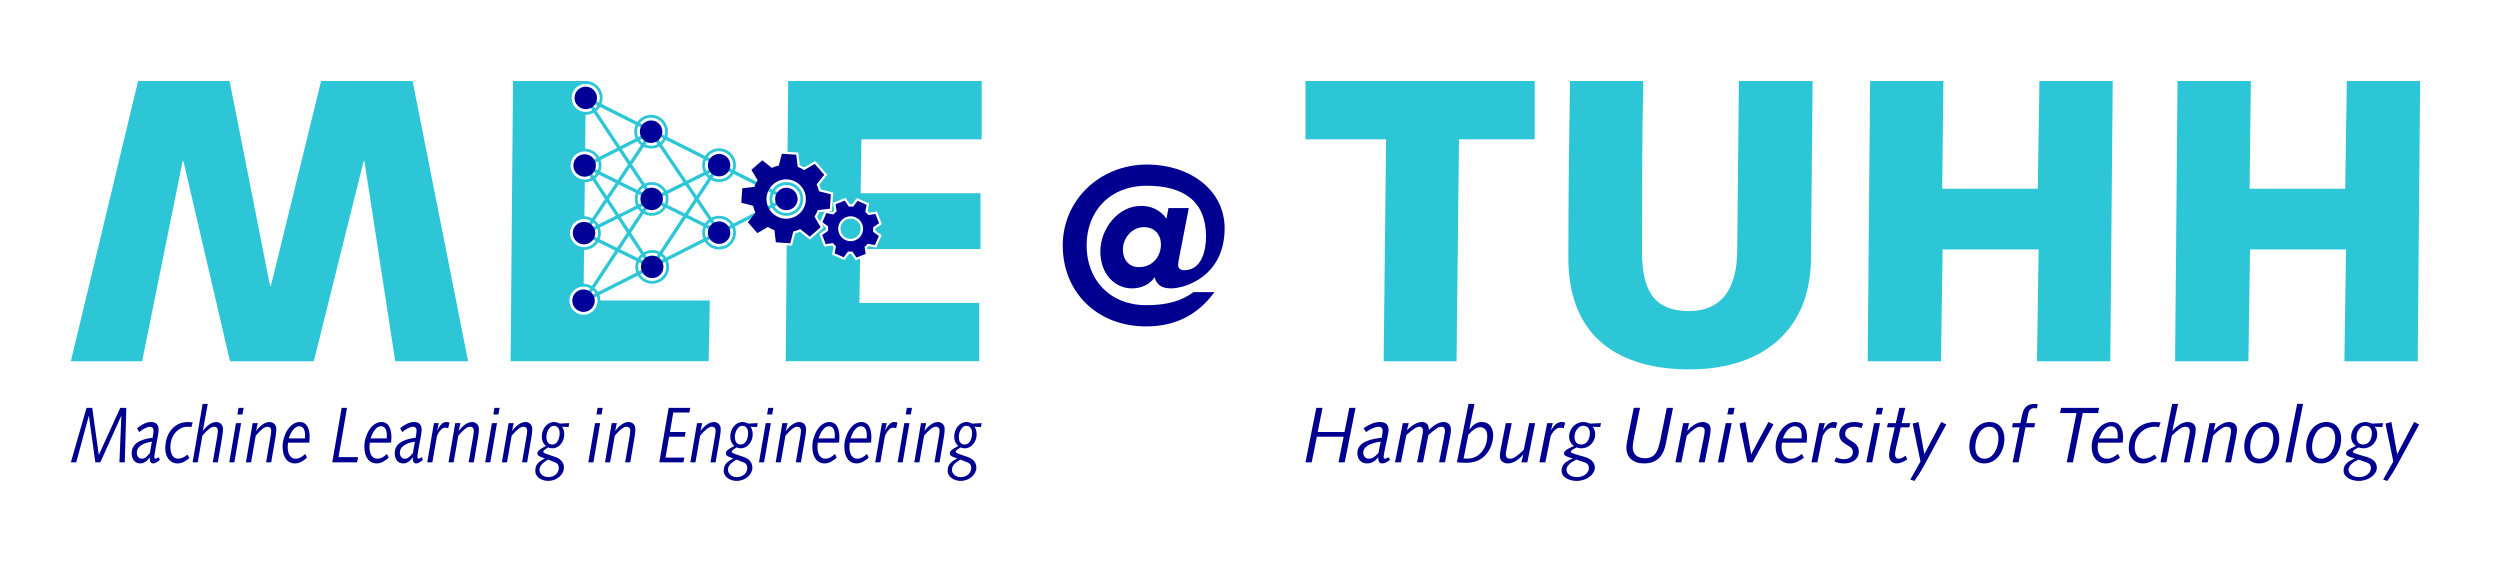 <?xml version="1.0" encoding="utf-8"?>
<!-- Generator: Adobe Illustrator 25.1.0, SVG Export Plug-In . SVG Version: 6.00 Build 0)  -->
<svg version="1.1" xmlns="http://www.w3.org/2000/svg" xmlns:xlink="http://www.w3.org/1999/xlink" x="0px" y="0px"
	 viewBox="0 0 2222.64 503.56" style="enable-background:new 0 0 2222.64 503.56;" xml:space="preserve">
<style type="text/css">
	.st0{fill:#000090;}
	.st1{fill:#2DC6D6;}
	.st2{fill:#000099;}
</style>
<g id="TUHH">
	<g id="Subtitle_1_">
		<path class="st0" d="M1170.27,362.59h5.54l-4.29,21.49h23.81l4.29-21.49h5.54l-9.63,48.45H1190l4.55-22.75h-23.81l-4.55,22.75
			h-5.54L1170.27,362.59z"/>
		<path class="st0" d="M1212.29,380.65c5.87-3.78,9.89-5.46,14.51-5.46c4.35,0,7.72,1.68,7.72,7c0,1.4-0.26,3.43-1.25,7.7
			c-0.99,4.34-3.17,14.56-3.17,16.38c0,0.98,0.66,1.54,1.32,1.54c0.73,0,1.65-0.42,3.1-1.4l1.32,2.45
			c-3.23,2.38-5.28,3.15-6.93,3.15c-3.17,0-3.56-2.52-3.56-5.39c-2.64,3.15-5.74,5.39-9.89,5.39c-5.34,0-8.71-3.64-8.71-9.17
			c0-10.64,13.92-12.81,21.57-13.65c0.46-1.96,0.92-4.83,0.92-6.23c0-2.73-1.65-3.57-3.89-3.57c-2.7,0-7.85,2.45-10.88,4.76
			L1212.29,380.65z M1217.04,407.81c3.03,0,4.88-1.33,8.51-5.11c0.46-3.01,1.25-6.72,2.04-10.08c-9.9,1.33-15.57,4.69-15.57,9.8
			C1212.03,405.5,1214,407.81,1217.04,407.81z"/>
		<path class="st0" d="M1247.18,376.17h5.28l-1.58,6.09h0.13c4.09-3.85,8.64-7.07,13.06-7.07c4.35,0,6.2,2.38,6.27,7.07
			c4.02-3.85,8.58-7.07,12.99-7.07c4.22,0,6.6,2.66,6.6,6.58c0,1.75-0.07,3.29-0.59,5.88l-4.62,23.38h-5.28l4.35-22.05
			c0.59-2.87,0.86-4.76,0.86-6.02c0-2.59-1.39-3.57-3.03-3.57c-2.7,0-5.34,1.82-11.68,7.35l-4.82,24.29h-5.28l4.35-22.05
			c0.59-2.87,0.86-4.76,0.86-6.02c0-2.59-1.38-3.57-3.03-3.57c-2.7,0-5.34,1.82-11.68,7.35l-4.82,24.29h-5.28L1247.18,376.17z"/>
		<path class="st0" d="M1305.63,359.09h5.28l-4.62,22.68h0.13c3.17-3.99,6.33-6.58,10.95-6.58c7.26,0,10.16,5.95,10.16,12.11
			c0,7.21-4.88,24.15-23.75,24.15c-2.64,0-5.54-0.14-8.51-0.42L1305.63,359.09z M1301.21,407.67h3.96
			c10.16,0,17.08-9.73,17.08-20.02c0-4.62-2.04-7.84-6.27-7.84c-2.97,0-5.87,1.61-10.55,6.65L1301.21,407.67z"/>
		<path class="st0" d="M1338.74,376.17h5.28l-4.35,21.7c-0.66,3.15-0.92,4.76-0.92,6.37c0,2.59,1.65,3.57,4.02,3.57
			c2.77,0,6.53-2.52,11.94-7.91l4.82-23.73h5.28l-6.93,34.86h-5.28l1.65-6.72l-0.13-0.14c-3.23,3.92-8.51,7.84-13.46,7.84
			c-3.69,0-7.19-1.96-7.19-6.37c0-1.96,0.26-3.92,0.79-6.72L1338.74,376.17z"/>
		<path class="st0" d="M1375.55,376.17h5.01l-1.65,6.09l0.13,0.14c2.9-4.69,5.54-7.21,9.3-7.21c1.06,0,2.18,0.21,3.23,0.49
			l-1.32,5.04c-1.06-0.28-2.11-0.49-3.17-0.49c-3.23,0-6.2,3.08-8.38,7.07l-4.82,23.73h-5.28L1375.55,376.17z"/>
		<path class="st0" d="M1409.12,406.34c5.87,1.75,8.77,5.11,8.77,9.45c0,5.88-6.93,11.76-16.29,11.76c-5.47,0-13.26-2.66-13.26-9.03
			c0-4.83,2.51-7.77,9.76-10.85v-0.14c-7.06-1.82-7.59-3.22-7.59-4.41c0-1.54,0.79-3.08,8.84-6.72c-2.7-1.75-4.29-4.55-4.29-8.12
			c0-7.42,5.81-13.09,12.53-13.09c2.11,0,4.22,0.63,6.07,1.4l9.7-0.42l-0.66,3.5l-6.79-0.28c1.72,1.82,2.31,4.34,2.31,6.93
			c0,6.23-5.15,12.25-12.2,12.25c-1.65,0-3.03-0.21-4.35-0.77c-4.16,2.03-5.08,2.94-5.08,3.78c0,0.7,0.33,1.12,4.35,2.31
			L1409.12,406.34z M1401.34,408.58c-6.07,3.22-8.64,5.81-8.64,9.24c0,3.15,3.63,6.37,9.23,6.37c6.66,0,10.69-4.13,10.69-8.05
			c0-2.45-0.99-4.13-4.42-5.25L1401.34,408.58z M1405.89,395.21c5.15,0,7.59-5.18,7.59-10.15c0-4.06-2.31-6.51-6.07-6.51
			c-4.55,0-7.59,5.6-7.59,9.8C1399.82,392.62,1401.8,395.21,1405.89,395.21z"/>
		<path class="st0" d="M1481.88,362.59h5.54l-6.53,32.48c-2.18,10.71-8.05,16.94-19.26,16.94c-9.63,0-15.7-5.11-15.7-14.14
			c0-2.59,0.59-5.67,2.18-13.44l4.42-21.84h5.54l-4.82,23.87c-1.45,7.14-1.65,9.66-1.65,11.34c0,5.18,3.23,9.59,10.62,9.59
			c9.17,0,11.81-5.81,13.92-16.31L1481.88,362.59z"/>
		<path class="st0" d="M1496.46,376.17h5.28l-1.65,6.72l0.13,0.14c3.23-3.92,8.51-7.84,13.46-7.84c3.69,0,7.19,1.96,7.19,6.37
			c0,1.96-0.26,3.92-0.79,6.72l-4.49,22.75h-5.28l4.35-21.7c0.66-3.15,0.92-4.76,0.92-6.37c0-2.59-1.65-3.57-4.02-3.57
			c-2.77,0-6.53,2.52-11.94,7.91l-4.82,23.73h-5.28L1496.46,376.17z"/>
		<path class="st0" d="M1534.26,376.17h5.28l-6.93,34.86h-5.28L1534.26,376.17z M1536.89,362.59h5.28l-1.19,5.88h-5.28
			L1536.89,362.59z"/>
		<path class="st0" d="M1546.52,376.59l5.28-1.4l5.08,28.7l15.37-28.7l4.49,2.03l-18.6,33.81h-4.55L1546.52,376.59z"/>
		<path class="st0" d="M1584.32,393.53c-0.26,1.47-0.4,2.66-0.4,3.99c0,5.11,2.11,10.29,8.11,10.29c3.69,0,7.26-1.89,9.89-4.27
			l1.85,3.36c-3.3,2.59-7.65,5.11-12.34,5.11c-8.51,0-12.8-6.16-12.8-14.91c0-10.01,7.26-21.91,17.68-21.91
			c7.52,0,10.22,6.3,10.22,13.3c0,1.68-0.2,3.36-0.33,5.04H1584.32z M1601.67,389.75c0.07-0.84,0.13-1.75,0.13-2.66
			c0-4.2-1.19-8.12-6.13-8.12c-5.21,0-8.77,5.95-10.55,10.78H1601.67z"/>
		<path class="st0" d="M1617.44,376.17h5.01l-1.65,6.09l0.13,0.14c2.9-4.69,5.54-7.21,9.3-7.21c1.06,0,2.18,0.21,3.23,0.49
			l-1.32,5.04c-1.06-0.28-2.11-0.49-3.17-0.49c-3.23,0-6.2,3.08-8.38,7.07l-4.82,23.73h-5.28L1617.44,376.17z"/>
		<path class="st0" d="M1632.41,406.62c2.18,1.12,4.42,1.61,6.86,1.61c3.69,0,8.05-1.54,8.05-6.44c0-6.79-12.14-5.81-12.14-15.75
			c0-6.3,4.88-10.85,13.39-10.85c2.84,0,5.34,0.49,7.85,1.4l-1.39,3.92c-2.24-0.7-4.55-1.12-6.33-1.12c-5.87,0-8.25,2.73-8.25,6.37
			c0,6.51,12.14,5.88,12.14,15.68c0,7-6.07,10.57-12.86,10.57c-3.43,0-6.33-0.49-8.84-1.82L1632.41,406.62z"/>
		<path class="st0" d="M1666.18,376.17h5.28l-6.93,34.86h-5.28L1666.18,376.17z M1668.82,362.59h5.28l-1.19,5.88h-5.28
			L1668.82,362.59z"/>
		<path class="st0" d="M1678.52,376.17h6.93l3.17-13.58h5.28l-3.17,13.58h7.59l-0.86,3.78h-7.59l-4.16,18.06
			c-0.59,2.59-0.92,4.69-0.92,5.95c0,2.24,1.19,3.85,3.36,3.85c1.45,0,3.36-0.7,6.07-2.66l1.45,3.22c-3.76,2.66-6.79,3.64-9.63,3.64
			c-4.02,0-6.53-3.01-6.53-7.07c0-2.8,0.72-6.16,1.65-10.08l3.43-14.91h-6.99L1678.52,376.17z"/>
		<path class="st0" d="M1707.41,410.33l-6.99-33.74l5.28-1.4l5.15,28.56l15.04-28.56l4.48,2.17l-19.59,36.19
			c-3.36,6.16-5.34,9.1-8.71,14l-3.69-1.19L1707.41,410.33z"/>
		<path class="st0" d="M1768.89,375.19c8.44,0,13.13,6.3,13.13,14.77c0,11.27-6.79,22.05-18.01,22.05c-8.44,0-13.13-6.3-13.13-14.77
			C1750.88,385.97,1757.67,375.19,1768.89,375.19z M1764.27,407.81c8.38,0,12.47-10.36,12.47-18.13c0-5.11-2.11-10.29-8.11-10.29
			c-8.38,0-12.47,10.36-12.47,18.13C1756.15,402.63,1758.27,407.81,1764.27,407.81z"/>
		<path class="st0" d="M1795.54,379.95h-6.66l0.73-3.78h6.66l1.12-5.6c1.39-7.07,3.76-11.48,11.48-11.48c0.99,0,1.85,0.07,2.77,0.21
			l-0.73,3.85c-0.73-0.21-1.52-0.28-2.37-0.28c-3.17,0-4.75,1.96-5.41,5.25l-1.58,8.05h7.78l-0.73,3.78h-7.85l-6.13,31.08h-5.28
			L1795.54,379.95z"/>
		<path class="st0" d="M1846.13,367.21h-14.64l0.92-4.62h33.84l-0.92,4.62h-13.66l-8.71,43.82h-5.54L1846.13,367.21z"/>
		<path class="st0" d="M1865.32,393.53c-0.26,1.47-0.4,2.66-0.4,3.99c0,5.11,2.11,10.29,8.11,10.29c3.69,0,7.26-1.89,9.89-4.27
			l1.85,3.36c-3.3,2.59-7.65,5.11-12.34,5.11c-8.51,0-12.8-6.16-12.8-14.91c0-10.01,7.26-21.91,17.68-21.91
			c7.52,0,10.22,6.3,10.22,13.3c0,1.68-0.2,3.36-0.33,5.04H1865.32z M1882.67,389.75c0.07-0.84,0.13-1.75,0.13-2.66
			c0-4.2-1.19-8.12-6.13-8.12c-5.21,0-8.77,5.95-10.55,10.78H1882.67z"/>
		<path class="st0" d="M1919.48,379.74c-1.12-0.21-1.85-0.35-3.76-0.35c-9.76,0-17.81,7.63-17.81,18.13
			c0,5.11,2.11,10.29,7.78,10.29c3.56,0,6.73-1.4,9.76-3.64l2.11,3.01c-3.1,2.31-7.45,4.83-12.14,4.83c-8.51,0-12.8-6.16-12.8-13.3
			c0-14.91,10.69-23.52,23.22-23.52c1.72,0,3.36,0.21,5.08,0.42L1919.48,379.74z"/>
		<path class="st0" d="M1931.16,359.09h5.28l-5.08,23.8l0.13,0.14c3.23-3.92,8.51-7.84,13.46-7.84c3.69,0,7.19,1.96,7.19,6.37
			c0,1.96-0.26,3.92-0.79,6.72l-4.49,22.75h-5.28l4.35-21.7c0.66-3.15,0.92-4.76,0.92-6.37c0-2.59-1.65-3.57-4.02-3.57
			c-2.77,0-6.53,2.52-11.94,7.91l-4.82,23.73h-5.28L1931.16,359.09z"/>
		<path class="st0" d="M1964.4,376.17h5.28l-1.65,6.72l0.13,0.14c3.23-3.92,8.51-7.84,13.46-7.84c3.69,0,7.19,1.96,7.19,6.37
			c0,1.96-0.26,3.92-0.79,6.72l-4.49,22.75h-5.28l4.35-21.7c0.66-3.15,0.92-4.76,0.92-6.37c0-2.59-1.65-3.57-4.02-3.57
			c-2.77,0-6.53,2.52-11.94,7.91l-4.82,23.73h-5.28L1964.4,376.17z"/>
		<path class="st0" d="M2013.28,375.19c8.44,0,13.13,6.3,13.13,14.77c0,11.27-6.79,22.05-18.01,22.05c-8.44,0-13.13-6.3-13.13-14.77
			C1995.27,385.97,2002.07,375.19,2013.28,375.19z M2008.66,407.81c8.38,0,12.47-10.36,12.47-18.13c0-5.11-2.11-10.29-8.11-10.29
			c-8.38,0-12.47,10.36-12.47,18.13C2000.55,402.63,2002.66,407.81,2008.66,407.81z"/>
		<path class="st0" d="M2042.3,359.09h5.28l-10.36,51.95h-5.28L2042.3,359.09z"/>
		<path class="st0" d="M2068.29,375.19c8.44,0,13.13,6.3,13.13,14.77c0,11.27-6.79,22.05-18.01,22.05c-8.44,0-13.13-6.3-13.13-14.77
			C2050.29,385.97,2057.08,375.19,2068.29,375.19z M2063.68,407.81c8.38,0,12.47-10.36,12.47-18.13c0-5.11-2.11-10.29-8.11-10.29
			c-8.38,0-12.47,10.36-12.47,18.13C2055.56,402.63,2057.67,407.81,2063.68,407.81z"/>
		<path class="st0" d="M2104.38,406.34c5.87,1.75,8.77,5.11,8.77,9.45c0,5.88-6.93,11.76-16.29,11.76c-5.48,0-13.26-2.66-13.26-9.03
			c0-4.83,2.51-7.77,9.76-10.85v-0.14c-7.06-1.82-7.59-3.22-7.59-4.41c0-1.54,0.79-3.08,8.84-6.72c-2.71-1.75-4.29-4.55-4.29-8.12
			c0-7.42,5.8-13.09,12.53-13.09c2.11,0,4.22,0.63,6.07,1.4l9.7-0.42l-0.66,3.5l-6.79-0.28c1.72,1.82,2.31,4.34,2.31,6.93
			c0,6.23-5.15,12.25-12.2,12.25c-1.65,0-3.03-0.21-4.35-0.77c-4.16,2.03-5.08,2.94-5.08,3.78c0,0.7,0.33,1.12,4.35,2.31
			L2104.38,406.34z M2096.59,408.58c-6.07,3.22-8.64,5.81-8.64,9.24c0,3.15,3.63,6.37,9.23,6.37c6.66,0,10.69-4.13,10.69-8.05
			c0-2.45-0.99-4.13-4.42-5.25L2096.59,408.58z M2101.14,395.21c5.15,0,7.59-5.18,7.59-10.15c0-4.06-2.31-6.51-6.07-6.51
			c-4.55,0-7.59,5.6-7.59,9.8C2095.07,392.62,2097.05,395.21,2101.14,395.21z"/>
		<path class="st0" d="M2127.79,410.33l-6.99-33.74l5.28-1.4l5.15,28.56l15.04-28.56l4.49,2.17l-19.59,36.19
			c-3.36,6.16-5.34,9.1-8.71,14l-3.69-1.19L2127.79,410.33z"/>
	</g>
	<g id="TUHH_1_">
		<path class="st1" d="M1662.62,72h65.18l-1.08,95.79h84.99l1.44-95.79h65.18l-2.16,249.19h-65.18l1.44-99.39h-85.35l-1.44,99.39
			h-65.18L1662.62,72z"/>
		<path class="st1" d="M1935.94,72h65.18l-1.08,95.79h84.98l1.44-95.79h65.18l-2.16,249.19h-65.18l1.44-99.39h-85.35l-1.44,99.39
			h-65.18L1935.94,72z"/>
		<path class="st1" d="M1460.96,72c-1.08,50.78-1.08,101.55-1.08,152.32c0,37.81,13.68,52.21,41.77,52.21
			c20.17,0,42.49-9.72,42.85-53.66L1545.95,72h65.54l-1.44,158.45c-0.72,64.1-43.93,97.95-108.03,97.95
			c-61.94,0-107.67-28.09-107.67-99.03c0-59.42,0.72-108.39,1.44-157.37H1460.96z"/>
		<path class="st1" d="M1160.64,72h203.82v51.86h-67.34l-2.16,197.34h-64.82l2.16-197.34h-71.66V72z"/>
	</g>
</g>
<g id="_x40_">
	<g>
		<path class="st0" d="M1047.85,231.6c-0.2,1.18-0.39,2.56-0.39,4.13c0,2.56,1.77,4.52,5.31,4.52c15.73,0,19.47-17.7,19.47-30.08
			c0-30.67-19.27-45.03-52.7-45.03c-33.03,0-53.48,22.81-53.48,53.09c0,30.28,20.45,53.09,53.09,53.09
			c20.06,0,32.44-4.52,41.88-11.6h18.68c-13.57,18.68-33.03,30.48-60.56,30.48c-44.44,0-74.32-31.07-74.32-71.96
			c0-39.72,32.25-71.96,75.11-71.96c37.56,0,68.82,22.42,68.82,56.63c0,42.47-34.8,53.48-47.58,53.48c-8.45,0-12.78-3.15-14.55-9.63
			h-0.39c-3.34,5.31-10.62,9.63-19.86,9.63c-14.94,0-28.12-12.39-28.12-33.03c0-19.07,15.14-40.31,36.18-40.31
			c8.85,0,16.91,3.34,22.61,11.4l1.77-9.44h18.09L1047.85,231.6z M1032.12,217.45c0-9.24-5.9-15.53-15.14-15.53
			c-10.81,0-18.68,10.03-18.68,19.86c0,8.85,5.11,15.73,14.35,15.73C1024.45,237.5,1032.12,228.26,1032.12,217.45z"/>
	</g>
</g>
<g id="MLE">
	<g id="Subtitle">
		<path class="st0" d="M76.93,362.59H82l5.8,41.72h0.11l19-41.72h5.4l-1.36,48.45h-4.78c0.57-13.79,1.14-27.51,1.71-41.3h-0.11
			l-18.54,41.3h-4.49l-5.69-41.3h-0.11l-11.15,41.3H63L76.93,362.59z"/>
		<path class="st0" d="M121.86,380.65c5.06-3.78,8.53-5.46,12.51-5.46c3.75,0,6.65,1.68,6.65,7c0,1.4-0.23,3.43-1.08,7.7
			c-0.85,4.34-2.73,14.56-2.73,16.38c0,0.98,0.57,1.54,1.14,1.54c0.63,0,1.42-0.42,2.67-1.4l1.14,2.45
			c-2.79,2.38-4.55,3.15-5.97,3.15c-2.73,0-3.07-2.52-3.07-5.39c-2.28,3.15-4.95,5.39-8.53,5.39c-4.61,0-7.51-3.64-7.51-9.17
			c0-10.64,12-12.81,18.6-13.65c0.4-1.96,0.8-4.83,0.8-6.23c0-2.73-1.42-3.57-3.36-3.57c-2.33,0-6.77,2.45-9.38,4.76L121.86,380.65z
			 M125.96,407.81c2.62,0,4.21-1.33,7.34-5.11c0.4-3.01,1.08-6.72,1.76-10.08c-8.53,1.33-13.42,4.69-13.42,9.8
			C121.64,405.5,123.34,407.81,125.96,407.81z"/>
		<path class="st0" d="M170.09,379.74c-0.97-0.21-1.59-0.35-3.24-0.35c-8.42,0-15.36,7.63-15.36,18.13c0,5.11,1.82,10.29,6.71,10.29
			c3.07,0,5.8-1.4,8.42-3.64l1.82,3.01c-2.67,2.31-6.43,4.83-10.46,4.83c-7.34,0-11.03-6.16-11.03-13.3
			c0-14.91,9.21-23.52,20.02-23.52c1.48,0,2.9,0.21,4.38,0.42L170.09,379.74z"/>
		<path class="st0" d="M180.16,359.09h4.55l-4.38,23.8l0.11,0.14c2.79-3.92,7.34-7.84,11.6-7.84c3.18,0,6.2,1.96,6.2,6.37
			c0,1.96-0.23,3.92-0.68,6.72l-3.87,22.75h-4.55l3.75-21.7c0.57-3.15,0.8-4.76,0.8-6.37c0-2.59-1.42-3.57-3.47-3.57
			c-2.39,0-5.63,2.52-10.29,7.91l-4.15,23.73h-4.55L180.16,359.09z"/>
		<path class="st0" d="M209.79,376.17h4.55l-5.97,34.86h-4.55L209.79,376.17z M212.06,362.59h4.55l-1.02,5.88h-4.55L212.06,362.59z"
			/>
		<path class="st0" d="M224.63,376.17h4.55l-1.42,6.72l0.11,0.14c2.79-3.92,7.34-7.84,11.6-7.84c3.18,0,6.2,1.96,6.2,6.37
			c0,1.96-0.23,3.92-0.68,6.72l-3.87,22.75h-4.55l3.75-21.7c0.57-3.15,0.8-4.76,0.8-6.37c0-2.59-1.42-3.57-3.47-3.57
			c-2.39,0-5.63,2.52-10.29,7.91l-4.15,23.73h-4.55L224.63,376.17z"/>
		<path class="st0" d="M256.14,393.53c-0.23,1.47-0.34,2.66-0.34,3.99c0,5.11,1.82,10.29,7,10.29c3.18,0,6.26-1.89,8.53-4.27
			l1.59,3.36c-2.84,2.59-6.6,5.11-10.64,5.11c-7.34,0-11.03-6.16-11.03-14.91c0-10.01,6.26-21.91,15.24-21.91
			c6.48,0,8.82,6.3,8.82,13.3c0,1.68-0.17,3.36-0.28,5.04H256.14z M271.1,389.75c0.06-0.84,0.11-1.75,0.11-2.66
			c0-4.2-1.02-8.12-5.29-8.12c-4.49,0-7.56,5.95-9.1,10.78H271.1z"/>
		<path class="st0" d="M303.74,362.59h4.78l-7.56,43.83h17.35l-0.8,4.62h-22.12L303.74,362.59z"/>
		<path class="st0" d="M328.82,393.53c-0.23,1.47-0.34,2.66-0.34,3.99c0,5.11,1.82,10.29,7,10.29c3.18,0,6.26-1.89,8.53-4.27
			l1.59,3.36c-2.84,2.59-6.6,5.11-10.64,5.11c-7.34,0-11.03-6.16-11.03-14.91c0-10.01,6.26-21.91,15.24-21.91
			c6.48,0,8.82,6.3,8.82,13.3c0,1.68-0.17,3.36-0.28,5.04H328.82z M343.78,389.75c0.06-0.84,0.11-1.75,0.11-2.66
			c0-4.2-1.02-8.12-5.29-8.12c-4.49,0-7.56,5.95-9.1,10.78H343.78z"/>
		<path class="st0" d="M355.72,380.65c5.06-3.78,8.53-5.46,12.51-5.46c3.75,0,6.65,1.68,6.65,7c0,1.4-0.23,3.43-1.08,7.7
			c-0.85,4.34-2.73,14.56-2.73,16.38c0,0.98,0.57,1.54,1.14,1.54c0.63,0,1.42-0.42,2.67-1.4l1.14,2.45
			c-2.79,2.38-4.55,3.15-5.97,3.15c-2.73,0-3.07-2.52-3.07-5.39c-2.27,3.15-4.95,5.39-8.53,5.39c-4.61,0-7.51-3.64-7.51-9.17
			c0-10.64,12-12.81,18.6-13.65c0.4-1.96,0.8-4.83,0.8-6.23c0-2.73-1.42-3.57-3.36-3.57c-2.33,0-6.77,2.45-9.38,4.76L355.72,380.65z
			 M359.82,407.81c2.62,0,4.21-1.33,7.34-5.11c0.4-3.01,1.08-6.72,1.76-10.08c-8.53,1.33-13.42,4.69-13.42,9.8
			C355.49,405.5,357.2,407.81,359.82,407.81z"/>
		<path class="st0" d="M385.81,376.17h4.32l-1.42,6.09l0.11,0.14c2.5-4.69,4.78-7.21,8.02-7.21c0.91,0,1.88,0.21,2.79,0.49
			l-1.14,5.04c-0.91-0.28-1.82-0.49-2.73-0.49c-2.79,0-5.35,3.08-7.22,7.07l-4.15,23.73h-4.55L385.81,376.17z"/>
		<path class="st0" d="M404.74,376.17h4.55l-1.42,6.72l0.11,0.14c2.79-3.92,7.34-7.84,11.6-7.84c3.18,0,6.2,1.96,6.2,6.37
			c0,1.96-0.23,3.92-0.68,6.72l-3.87,22.75h-4.55l3.75-21.7c0.57-3.15,0.8-4.76,0.8-6.37c0-2.59-1.42-3.57-3.47-3.57
			c-2.39,0-5.63,2.52-10.29,7.91l-4.15,23.73h-4.55L404.74,376.17z"/>
		<path class="st0" d="M437.33,376.17h4.55l-5.97,34.86h-4.55L437.33,376.17z M439.61,362.59h4.55l-1.02,5.88h-4.55L439.61,362.59z"
			/>
		<path class="st0" d="M452.18,376.17h4.55l-1.42,6.72l0.11,0.14c2.79-3.92,7.34-7.84,11.6-7.84c3.18,0,6.2,1.96,6.2,6.37
			c0,1.96-0.23,3.92-0.68,6.72l-3.87,22.75h-4.55l3.75-21.7c0.57-3.15,0.8-4.76,0.8-6.37c0-2.59-1.42-3.57-3.47-3.57
			c-2.39,0-5.63,2.52-10.29,7.91l-4.15,23.73h-4.55L452.18,376.17z"/>
		<path class="st0" d="M493.81,406.34c5.06,1.75,7.56,5.11,7.56,9.45c0,5.88-5.97,11.76-14.05,11.76c-4.72,0-11.43-2.66-11.43-9.03
			c0-4.83,2.16-7.77,8.42-10.85v-0.14c-6.09-1.82-6.54-3.22-6.54-4.41c0-1.54,0.68-3.08,7.62-6.72c-2.33-1.75-3.7-4.55-3.7-8.12
			c0-7.42,5.01-13.09,10.81-13.09c1.82,0,3.64,0.63,5.23,1.4l8.36-0.42l-0.57,3.5l-5.86-0.28c1.48,1.82,1.99,4.34,1.99,6.93
			c0,6.23-4.44,12.25-10.52,12.25c-1.42,0-2.62-0.21-3.75-0.77c-3.58,2.03-4.38,2.94-4.38,3.78c0,0.7,0.28,1.12,3.75,2.31
			L493.81,406.34z M487.1,408.58c-5.23,3.22-7.45,5.81-7.45,9.24c0,3.15,3.13,6.37,7.96,6.37c5.74,0,9.21-4.13,9.21-8.05
			c0-2.45-0.85-4.13-3.81-5.25L487.1,408.58z M491.02,395.21c4.44,0,6.54-5.18,6.54-10.15c0-4.06-1.99-6.51-5.23-6.51
			c-3.92,0-6.54,5.6-6.54,9.8C485.79,392.62,487.49,395.21,491.02,395.21z"/>
		<path class="st0" d="M529.01,376.17h4.55l-5.97,34.86h-4.55L529.01,376.17z M531.29,362.59h4.55l-1.02,5.88h-4.55L531.29,362.59z"
			/>
		<path class="st0" d="M543.85,376.17h4.55l-1.42,6.72l0.11,0.14c2.79-3.92,7.34-7.84,11.6-7.84c3.18,0,6.2,1.96,6.2,6.37
			c0,1.96-0.23,3.92-0.68,6.72l-3.87,22.75h-4.55l3.75-21.7c0.57-3.15,0.8-4.76,0.8-6.37c0-2.59-1.42-3.57-3.47-3.57
			c-2.39,0-5.63,2.52-10.29,7.91l-4.15,23.73h-4.55L543.85,376.17z"/>
		<path class="st0" d="M594.47,362.59h19.17l-0.74,4.2h-14.33l-2.96,17.29h13.93l-0.74,4.2h-13.93l-3.19,18.55h16.66l-0.74,4.2
			h-21.44L594.47,362.59z"/>
		<path class="st0" d="M619.72,376.17h4.55l-1.42,6.72l0.11,0.14c2.79-3.92,7.34-7.84,11.6-7.84c3.18,0,6.2,1.96,6.2,6.37
			c0,1.96-0.23,3.92-0.68,6.72l-3.87,22.75h-4.55l3.75-21.7c0.57-3.15,0.8-4.76,0.8-6.37c0-2.59-1.42-3.57-3.47-3.57
			c-2.39,0-5.63,2.52-10.29,7.91l-4.15,23.73h-4.55L619.72,376.17z"/>
		<path class="st0" d="M661.35,406.34c5.06,1.75,7.56,5.11,7.56,9.45c0,5.88-5.97,11.76-14.05,11.76c-4.72,0-11.43-2.66-11.43-9.03
			c0-4.83,2.16-7.77,8.42-10.85v-0.14c-6.09-1.82-6.54-3.22-6.54-4.41c0-1.54,0.68-3.08,7.62-6.72c-2.33-1.75-3.7-4.55-3.7-8.12
			c0-7.42,5.01-13.09,10.81-13.09c1.82,0,3.64,0.63,5.23,1.4l8.36-0.42l-0.57,3.5l-5.86-0.28c1.48,1.82,1.99,4.34,1.99,6.93
			c0,6.23-4.44,12.25-10.52,12.25c-1.42,0-2.62-0.21-3.75-0.77c-3.58,2.03-4.38,2.94-4.38,3.78c0,0.7,0.28,1.12,3.75,2.31
			L661.35,406.34z M654.64,408.58c-5.23,3.22-7.45,5.81-7.45,9.24c0,3.15,3.13,6.37,7.96,6.37c5.74,0,9.21-4.13,9.21-8.05
			c0-2.45-0.85-4.13-3.81-5.25L654.64,408.58z M658.57,395.21c4.44,0,6.54-5.18,6.54-10.15c0-4.06-1.99-6.51-5.23-6.51
			c-3.92,0-6.54,5.6-6.54,9.8C653.33,392.62,655.04,395.21,658.57,395.21z"/>
		<path class="st0" d="M680.75,376.17h4.55l-5.97,34.86h-4.55L680.75,376.17z M683.02,362.59h4.55l-1.02,5.88H682L683.02,362.59z"/>
		<path class="st0" d="M695.59,376.17h4.55l-1.42,6.72l0.11,0.14c2.79-3.92,7.34-7.84,11.6-7.84c3.18,0,6.2,1.96,6.2,6.37
			c0,1.96-0.23,3.92-0.68,6.72l-3.87,22.75h-4.55l3.75-21.7c0.57-3.15,0.8-4.76,0.8-6.37c0-2.59-1.42-3.57-3.47-3.57
			c-2.39,0-5.63,2.52-10.29,7.91l-4.15,23.73h-4.55L695.59,376.17z"/>
		<path class="st0" d="M727.1,393.53c-0.23,1.47-0.34,2.66-0.34,3.99c0,5.11,1.82,10.29,7,10.29c3.18,0,6.26-1.89,8.53-4.27
			l1.59,3.36c-2.84,2.59-6.6,5.11-10.64,5.11c-7.34,0-11.03-6.16-11.03-14.91c0-10.01,6.26-21.91,15.24-21.91
			c6.48,0,8.82,6.3,8.82,13.3c0,1.68-0.17,3.36-0.28,5.04H727.1z M742.06,389.75c0.06-0.84,0.11-1.75,0.11-2.66
			c0-4.2-1.02-8.12-5.29-8.12c-4.49,0-7.56,5.95-9.1,10.78H742.06z"/>
		<path class="st0" d="M755.53,393.53c-0.23,1.47-0.34,2.66-0.34,3.99c0,5.11,1.82,10.29,7,10.29c3.19,0,6.26-1.89,8.53-4.27
			l1.59,3.36c-2.84,2.59-6.6,5.11-10.64,5.11c-7.34,0-11.03-6.16-11.03-14.91c0-10.01,6.26-21.91,15.24-21.91
			c6.48,0,8.82,6.3,8.82,13.3c0,1.68-0.17,3.36-0.28,5.04H755.53z M770.49,389.75c0.06-0.84,0.11-1.75,0.11-2.66
			c0-4.2-1.02-8.12-5.29-8.12c-4.49,0-7.56,5.95-9.1,10.78H770.49z"/>
		<path class="st0" d="M784.08,376.17h4.32l-1.42,6.09l0.11,0.14c2.5-4.69,4.78-7.21,8.02-7.21c0.91,0,1.88,0.21,2.79,0.49
			l-1.14,5.04c-0.91-0.28-1.82-0.49-2.73-0.49c-2.79,0-5.35,3.08-7.22,7.07l-4.15,23.73h-4.55L784.08,376.17z"/>
		<path class="st0" d="M803.99,376.17h4.55l-5.97,34.86h-4.55L803.99,376.17z M806.26,362.59h4.55l-1.02,5.88h-4.55L806.26,362.59z"
			/>
		<path class="st0" d="M818.83,376.17h4.55l-1.42,6.72l0.11,0.14c2.79-3.92,7.34-7.84,11.6-7.84c3.19,0,6.2,1.96,6.2,6.37
			c0,1.96-0.23,3.92-0.68,6.72l-3.87,22.75h-4.55l3.75-21.7c0.57-3.15,0.8-4.76,0.8-6.37c0-2.59-1.42-3.57-3.47-3.57
			c-2.39,0-5.63,2.52-10.29,7.91l-4.15,23.73h-4.55L818.83,376.17z"/>
		<path class="st0" d="M860.46,406.34c5.06,1.75,7.56,5.11,7.56,9.45c0,5.88-5.97,11.76-14.05,11.76c-4.72,0-11.43-2.66-11.43-9.03
			c0-4.83,2.16-7.77,8.42-10.85v-0.14c-6.09-1.82-6.54-3.22-6.54-4.41c0-1.54,0.68-3.08,7.62-6.72c-2.33-1.75-3.7-4.55-3.7-8.12
			c0-7.42,5-13.09,10.81-13.09c1.82,0,3.64,0.63,5.23,1.4l8.36-0.42l-0.57,3.5l-5.86-0.28c1.48,1.82,1.99,4.34,1.99,6.93
			c0,6.23-4.44,12.25-10.52,12.25c-1.42,0-2.62-0.21-3.75-0.77c-3.58,2.03-4.38,2.94-4.38,3.78c0,0.7,0.28,1.12,3.75,2.31
			L860.46,406.34z M853.75,408.58c-5.23,3.22-7.45,5.81-7.45,9.24c0,3.15,3.13,6.37,7.96,6.37c5.74,0,9.21-4.13,9.21-8.05
			c0-2.45-0.85-4.13-3.81-5.25L853.75,408.58z M857.68,395.21c4.44,0,6.54-5.18,6.54-10.15c0-4.06-1.99-6.51-5.23-6.51
			c-3.92,0-6.54,5.6-6.54,9.8C852.44,392.62,854.15,395.21,857.68,395.21z"/>
	</g>
	<g>
		<path class="st1" d="M756.25,194.37c-1.12,0-2.23,0.21-3.29,0.62c-4.62,1.81-6.9,7.05-5.09,11.66c1.36,3.47,4.65,5.71,8.38,5.71
			c1.12,0,2.23-0.21,3.29-0.62c4.62-1.81,6.9-7.05,5.09-11.66C763.26,196.61,759.97,194.37,756.25,194.37z"/>
		<path id="L_x2B_Comp" class="st1" d="M699.12,161.9c-5.19,0-9.76,2.64-12.45,6.64l-33.24-16.67c0.56-1.57,0.88-3.26,0.88-5.02
			c0-8.28-6.72-15-15-15c-5.21,0-9.79,2.65-12.48,6.68l-33.69-16.89c0.46-1.44,0.71-2.97,0.71-4.56c0-8.28-6.72-15-15-15
			c-5.03,0-9.47,2.48-12.19,6.28l-31.89-15.99c0.63-1.66,1-3.46,1-5.34c0-8.24-6.64-14.91-14.86-14.99l0-0.01h-64.8l-2.16,249.12
			H630l1.08-54h-97.31c-0.02-1.7-0.33-3.33-0.87-4.85l34.15-17.26c2.63,4.33,7.38,7.23,12.81,7.23c8.28,0,15-6.72,15-15
			c0-2.03-0.41-3.95-1.13-5.72l32.95-16.66c2.66,4.18,7.32,6.95,12.64,6.95c8.28,0,15-6.72,15-15c0-1.91-0.37-3.73-1.02-5.41
			l33.06-16.71c2.64,4.3,7.37,7.17,12.78,7.17c8.28,0,15-6.72,15-15C714.12,168.61,707.41,161.9,699.12,161.9z M639.31,134.35
			c6.9,0,12.5,5.6,12.5,12.5c0,1.36-0.22,2.67-0.63,3.89l-22.09-11.08C631.35,136.46,635.08,134.35,639.31,134.35z M626.81,206.85
			c0-1.56,0.3-3.04,0.82-4.42l8.6,4.27l-8.67,4.38C627.08,209.76,626.81,208.34,626.81,206.85z M640.16,204.72l-6.2-9.15
			c1.62-0.77,3.43-1.22,5.35-1.22c4.33,0,8.14,2.2,10.39,5.54L640.16,204.72z M635.29,202.89l-6.29-3.12
			c0.67-0.98,1.48-1.86,2.4-2.61L635.29,202.89z M626.75,198.66l-15.13-7.5l7.75-11.76l10.64,15.7
			C628.74,196.1,627.64,197.3,626.75,198.66z M608.91,189.81l-15.53-7.7c0.62-1.64,0.97-3.41,0.97-5.26c0-1.58-0.25-3.11-0.7-4.54
			l15.66-7.76l8.25,12.17L608.91,189.81z M590.04,230.05l-6.1,3.09l3.71-5.63C588.56,228.24,589.36,229.1,590.04,230.05z
			 M567.35,237.28c0-1.43,0.25-2.8,0.7-4.08l8,3.93l-8.06,4.07C567.58,239.97,567.35,238.65,567.35,237.28z M531.8,215.37
			l15.13,7.44l-20.76,31.48c-2.14-1.22-4.61-1.94-7.25-1.96l0.33-30.1C524.52,222.21,529.14,219.48,531.8,215.37z M533.17,212.7
			c0.67-1.7,1.04-3.54,1.04-5.47c0-1.76-0.32-3.45-0.88-5.02l15.82-7.85l8.24,12.57l-8.8,13.35L533.17,212.7z M520.25,132.16
			l0.33-30.13c0.06,0,0.12,0.01,0.19,0.01c2.57,0,4.99-0.65,7.11-1.79l20.68,31.2l-15.89,8.08
			C530.14,135.25,525.55,132.33,520.25,132.16z M550.23,133.96l8.1,12.23l-9.29,13.94l-15.3-7.59c0.65-1.68,1.02-3.5,1.02-5.41
			c0-1.71-0.3-3.35-0.83-4.88L550.23,133.96z M566.35,117.08c0-1.78,0.38-3.46,1.04-4.99l9.68,4.86l-9.76,4.96
			C566.69,120.42,566.35,118.79,566.35,117.08z M587.11,126.45l-4.59-6.78l7.18,3.6C589.01,124.47,588.14,125.54,587.11,126.45z
			 M591.85,176.85c0,1.46-0.26,2.85-0.72,4.15l-7.5-3.72l7.74-3.84C591.67,174.52,591.85,175.66,591.85,176.85z M566.85,176.85
			c0-1.47,0.27-2.87,0.73-4.18l9.3,4.61l-9.03,4.48C567.21,180.24,566.85,178.59,566.85,176.85z M568.91,169.98
			c0.82-1.25,1.87-2.33,3.07-3.21l4.67,7.05L568.91,169.98z M566.67,168.86l-14.91-7.39l8.38-12.57l10.46,15.78
			C569.03,165.81,567.7,167.23,566.67,168.86z M565.33,171.55c-0.62,1.65-0.98,3.43-0.98,5.3c0,2.14,0.46,4.17,1.26,6.01l-15.4,7.64
			l-8.83-13.47l8.69-13.04L565.33,171.55z M567.09,185.47c0.74,1.05,1.61,2,2.59,2.83l-10.48,15.9l-7.33-11.18L567.09,185.47z
			 M569.37,184.35l4.35-2.16l-2.64,4.01C570.44,185.64,569.87,185.02,569.37,184.35z M579.06,179.54l1.2-0.59l9.55,4.74
			c-2.23,3.41-6.08,5.66-10.46,5.66c-2.1,0-4.07-0.52-5.81-1.44L579.06,179.54z M581.14,175.16l-6.54-9.87
			c1.47-0.6,3.07-0.94,4.75-0.94c4.65,0,8.7,2.55,10.86,6.32L581.14,175.16z M579.35,161.85c-2.19,0-4.27,0.48-6.15,1.33
			l-11.26-16.98l10.4-15.61c1.97,0.95,4.17,1.5,6.51,1.5c2.61,0,5.07-0.67,7.21-1.84l21.55,31.8l-15.15,7.51
			C589.89,164.96,584.98,161.85,579.35,161.85z M578.85,129.58c-1.82,0-3.55-0.4-5.11-1.1l5.52-8.27l5.38,7.94
			C582.91,129.06,580.94,129.58,578.85,129.58z M574.82,121.46l-3.65,5.48c-0.89-0.7-1.68-1.51-2.36-2.42L574.82,121.46z
			 M569.78,129.02l-9.64,14.46l-7.22-10.89l13.63-6.93C567.45,126.94,568.54,128.07,569.78,129.02z M532.26,147.13
			c0,1.51-0.28,2.95-0.77,4.29l-7.9-3.92l8.1-4.12C532.06,144.57,532.26,145.83,532.26,147.13z M530.14,154.1
			c-0.61,0.91-1.35,1.73-2.18,2.45l-3.43-5.23L530.14,154.1z M532.38,155.22l14.98,7.43l-7.77,11.66l-10.25-15.63
			C530.53,157.68,531.55,156.51,532.38,155.22z M537.79,177.01l-11.38,17.07c-2.04-1.11-4.35-1.78-6.82-1.84l0.33-30.12
			c2.51-0.03,4.87-0.67,6.94-1.79L537.79,177.01z M539.57,179.74l7.93,12.1l-15.45,7.66c-0.85-1.41-1.91-2.67-3.17-3.73
			L539.57,179.74z M529.81,200.61l-6.2,3.07l3.88-5.82C528.39,198.67,529.17,199.59,529.81,200.61z M531.09,203.33
			c0.4,1.23,0.63,2.54,0.63,3.9c0,1.54-0.29,3-0.8,4.36l-8.28-4.07L531.09,203.33z M559.19,209.67l10.74,16.38
			c-1.1,0.97-2.05,2.09-2.82,3.34l-15.8-7.77L559.19,209.67z M571.32,228.16l3.19,4.87l-5.15-2.53
			C569.91,229.64,570.57,228.86,571.32,228.16z M579.25,234.79l-5.52-8.41c1.81-1.02,3.89-1.6,6.11-1.6c1.87,0,3.65,0.42,5.24,1.16
			L579.25,234.79z M579.85,222.28c-2.73,0-5.28,0.74-7.48,2.01l-11.37-17.35l11.16-16.93c2.14,1.17,4.59,1.84,7.19,1.84
			c5.36,0,10.05-2.82,12.7-7.05l15.2,7.53l-20.77,31.5C584.48,222.85,582.23,222.28,579.85,222.28z M612.02,163.2l15.18-7.53
			c0.72,0.98,1.54,1.88,2.47,2.66L619.34,174L612.02,163.2z M629.47,154.54l4.01-1.99l-2.42,3.67
			C630.48,155.71,629.94,155.15,629.47,154.54z M626.81,146.85c0-1.6,0.31-3.13,0.86-4.54l9.44,4.73l-0.35,0.54l-8.84,4.38
			C627.21,150.4,626.81,148.68,626.81,146.85z M638.81,149.91l2.02-1l9.08,4.55c-2.21,3.53-6.12,5.89-10.6,5.89
			c-2.09,0-4.05-0.52-5.78-1.42L638.81,149.91z M625.42,141.19c-0.71,1.75-1.12,3.66-1.12,5.67c0,2.22,0.5,4.33,1.36,6.23
			l-15.35,7.61l-21.79-32.15c1.37-1.16,2.53-2.56,3.41-4.14L625.42,141.19z M578.85,104.58c6.9,0,12.5,5.6,12.5,12.5
			c0,1.19-0.18,2.33-0.49,3.42l-21.94-11C571.21,106.52,574.8,104.58,578.85,104.58z M565.16,110.97c-0.84,1.87-1.31,3.93-1.31,6.11
			c0,2.12,0.44,4.13,1.24,5.96l-13.83,7.03l-20.89-31.51c1.2-1,2.23-2.18,3.06-3.5L565.16,110.97z M528.97,96.46l-3.61-5.44
			l5.83,2.92C530.57,94.88,529.82,95.72,528.97,96.46z M520.77,74.54c6.9,0,12.5,5.6,12.5,12.5c0,1.48-0.27,2.9-0.74,4.21
			l-11.11-5.57l-1.3,2.59L520,88.35l6.49,9.79c-1.71,0.88-3.66,1.39-5.72,1.39c-6.9,0-12.5-5.6-12.5-12.5S513.87,74.54,520.77,74.54
			z M519.76,134.63c4.53,0,8.49,2.42,10.68,6.03l-10.87,5.53l0.68,1.34l-1.25,0.82l6.49,9.89c-1.71,0.88-3.66,1.39-5.72,1.39
			c-6.9,0-12.5-5.6-12.5-12.5C507.26,140.23,512.86,134.63,519.76,134.63z M519.22,194.73c2.1,0,4.07,0.52,5.8,1.43L518,206.69
			l1.25,0.83l-0.66,1.35l10.96,5.39c-2.25,3.3-6.04,5.47-10.33,5.47c-6.9,0-12.5-5.6-12.5-12.5S512.31,194.73,519.22,194.73z
			 M531.27,267.32c0,6.9-5.6,12.5-12.5,12.5c-6.9,0-12.5-5.6-12.5-12.5s5.6-12.5,12.5-12.5c2.19,0,4.24,0.57,6.03,1.55L518,266.7
			l1.25,0.83l0.68,1.34l10.72-5.42C531.05,264.66,531.27,265.97,531.27,267.32z M529.37,260.72l-5.77,2.92l3.63-5.5
			C528.06,258.9,528.78,259.77,529.37,260.72z M531.6,259.6c-0.81-1.34-1.81-2.54-2.98-3.56l21.03-31.89l16.14,7.94
			c-0.6,1.62-0.94,3.36-0.94,5.19c0,1.78,0.33,3.48,0.89,5.06L531.6,259.6z M592.35,237.28c0,6.9-5.6,12.5-12.5,12.5
			c-4.46,0-8.37-2.34-10.58-5.86l10.14-5.13l0.17,0.08l0.11-0.22l0.71-0.36l0.1,0.06l0.11-0.17l10.86-5.49
			C592.03,234.11,592.35,235.66,592.35,237.28z M592.3,228.91c-0.9-1.33-2.01-2.5-3.28-3.49l20.93-31.75l15.42,7.64
			c-0.68,1.71-1.07,3.58-1.07,5.53c0,1.89,0.37,3.7,1.01,5.37L592.3,228.91z M651.81,206.85c0,6.9-5.6,12.5-12.5,12.5
			c-4.34,0-8.17-2.22-10.41-5.58l22.14-11.19C651.53,203.91,651.81,205.35,651.81,206.85z M651.93,198.77
			c-2.67-4.15-7.32-6.91-12.62-6.91c-2.44,0-4.73,0.59-6.77,1.63l-11.38-16.79l10.98-16.65c2.13,1.16,4.57,1.82,7.17,1.82
			c5.45,0,10.21-2.92,12.84-7.27l33.11,16.6c-0.73,1.76-1.13,3.69-1.13,5.71c0,1.8,0.33,3.52,0.92,5.13L651.93,198.77z
			 M686.62,176.9c0-1.62,0.32-3.16,0.88-4.59l8.41,4.22l-8.63,4.36C686.86,179.64,686.62,178.3,686.62,176.9z M699.12,189.4
			c-4.44,0-8.32-2.32-10.54-5.8l11.34-5.73l-0.68-1.34l0.67-1.34l-10.99-5.51c2.27-3.19,5.98-5.28,10.19-5.28
			c6.9,0,12.5,5.6,12.5,12.5S706.03,189.4,699.12,189.4z"/>
		<path id="M" class="st1" d="M122.76,72.04h81.36l36,182.16h0.72l44.64-182.16h81.36l49.32,249.12h-64.8L324,143.32h-0.72
			L279,321.16h-74.52l-41.4-177.84h-0.72l-36,177.84H63L122.76,72.04z"/>
		<path id="Gear_Big" class="st0" d="M727.01,186.82l10.78-1.25l0.87-12.85l-10.52-2.69c-0.46-2.09-1.15-4.15-2.07-6.13l6.75-8.52
			l-8.47-9.7l-9.35,5.54c-1.84-1.18-3.79-2.14-5.8-2.88l-1.25-10.79l-12.85-0.87l-2.69,10.51c-2.1,0.46-4.16,1.15-6.15,2.07
			l-8.5-6.74l-9.7,8.47l5.52,9.32c-1.19,1.85-2.16,3.8-2.9,5.83l-10.76,1.25l-0.87,12.85l10.48,2.68c0.46,2.11,1.16,4.18,2.08,6.18
			l-6.72,8.48l8.47,9.7l9.31-5.51c1.85,1.19,3.81,2.16,5.84,2.9l1.25,10.75l12.85,0.87l2.69-10.49c2.11-0.46,4.17-1.16,6.16-2.09
			l8.49,6.73l9.7-8.47l-5.53-9.34C725.3,190.79,726.27,188.84,727.01,186.82z M693.32,193.53c-9.15-3.12-14.03-13.07-10.91-22.21
			c3.12-9.15,13.07-14.03,22.21-10.91c9.15,3.12,14.03,13.07,10.91,22.21C712.41,191.76,702.47,196.65,693.32,193.53z"/>
		<g>
			<path class="st1" d="M726.46,192.65l2.65,4.48l3.93-9l-4.61,0.53C727.87,190.04,727.21,191.37,726.46,192.65z"/>
			<path class="st1" d="M764.66,229.85l-3.96,1.55l-3.91-5.71c-0.18,0-0.35,0.01-0.53,0.01c-0.47,0-0.93-0.02-1.4-0.04l-4.12,5.56
				l-10.98-4.79l1.28-6.82c-0.46-0.44-0.91-0.9-1.33-1.38l-6.86,1.02l-4.38-11.15l5.72-3.92c-0.02-0.64,0-1.28,0.04-1.91l-3.72-2.75
				l1.69,2.86l-12.21,10.66l-8.85-7.01c-1.38,0.58-2.79,1.06-4.23,1.43l-2.8,10.93l-4.69-0.32l-0.89,103.08h172.08v-51.84H764.07
				L764.66,229.85z"/>
			<path class="st1" d="M872.79,123.88V72.04H700.71l-0.55,62.98l9.57,0.65l1.3,11.24c1.36,0.56,2.69,1.22,3.97,1.97l9.74-5.77
				l10.66,12.21l-7.03,8.88c0.57,1.37,1.05,2.77,1.42,4.2l10.97,2.81l-1.1,16.16l-3.2,0.37l3.79,0.71c0.44-0.47,0.91-0.92,1.39-1.34
				l-1.02-6.84l11.15-4.38l3.9,5.7c0.19-0.01,0.39-0.01,0.58-0.01c0.46,0,0.91,0.01,1.37,0.04l4.11-5.55l10.98,4.79l-1.27,6.77
				c0.48,0.45,0.93,0.92,1.37,1.42l6.81-1.01l4.37,11.15l-5.68,3.89c0.02,0.66,0,1.31-0.04,1.97l5.54,4.1l-4.79,10.97l-6.78-1.27
				c-0.45,0.47-0.92,0.92-1.41,1.35l0.18,1.24h100.69v-49.68H765.15l0.72-47.88H872.79z"/>
		</g>
		<path id="Gear_Small" class="st2" d="M761.46,228.96l8.18-3.21l-0.95-6.36c1.03-0.82,1.98-1.72,2.82-2.71l6.32,1.18l3.51-8.06
			l-5.16-3.82c0.15-1.29,0.18-2.6,0.08-3.92l5.29-3.62l-3.21-8.18l-6.35,0.94c-0.82-1.04-1.73-1.98-2.72-2.82l1.18-6.31l-8.06-3.51
			l-3.83,5.17c-1.29-0.15-2.59-0.18-3.91-0.07l-3.63-5.31l-8.18,3.21l0.95,6.38c-1.03,0.81-1.96,1.72-2.8,2.7l-6.34-1.19l-3.51,8.06
			l5.19,3.85c-0.15,1.27-0.18,2.57-0.07,3.87l-5.33,3.65l3.21,8.18l6.39-0.95c0.81,1.02,1.71,1.95,2.69,2.79l-1.19,6.35l8.06,3.51
			l3.84-5.19c1.28,0.15,2.58,0.18,3.89,0.08L761.46,228.96z M745.95,207.41c-2.23-5.69,0.57-12.11,6.26-14.35
			c5.69-2.23,12.11,0.57,14.35,6.26c2.23,5.69-0.57,12.11-6.26,14.35C754.6,215.9,748.18,213.1,745.95,207.41z"/>
		<g id="Blue_Balls">
			<circle class="st2" cx="520.77" cy="87.04" r="10"/>
			<circle class="st2" cx="519.76" cy="147.13" r="10"/>
			<circle class="st2" cx="519.22" cy="207.23" r="10"/>
			<circle class="st2" cx="518.77" cy="267.32" r="10"/>
			<circle class="st2" cx="579.35" cy="176.85" r="10"/>
			<circle class="st2" cx="578.85" cy="117.08" r="10"/>
			<circle class="st2" cx="579.85" cy="237.28" r="10"/>
			<circle class="st2" cx="639.31" cy="146.85" r="10"/>
			<circle class="st2" cx="639.31" cy="206.85" r="10"/>
			<circle class="st2" cx="699.12" cy="176.9" r="10"/>
		</g>
	</g>
	<g>
	</g>
	<g>
	</g>
	<g>
	</g>
	<g>
	</g>
	<g>
	</g>
	<g>
	</g>
	<g>
	</g>
	<g>
	</g>
	<g>
	</g>
	<g>
	</g>
	<g>
	</g>
	<g>
	</g>
	<g>
	</g>
	<g>
	</g>
	<g>
	</g>
</g>
</svg>

